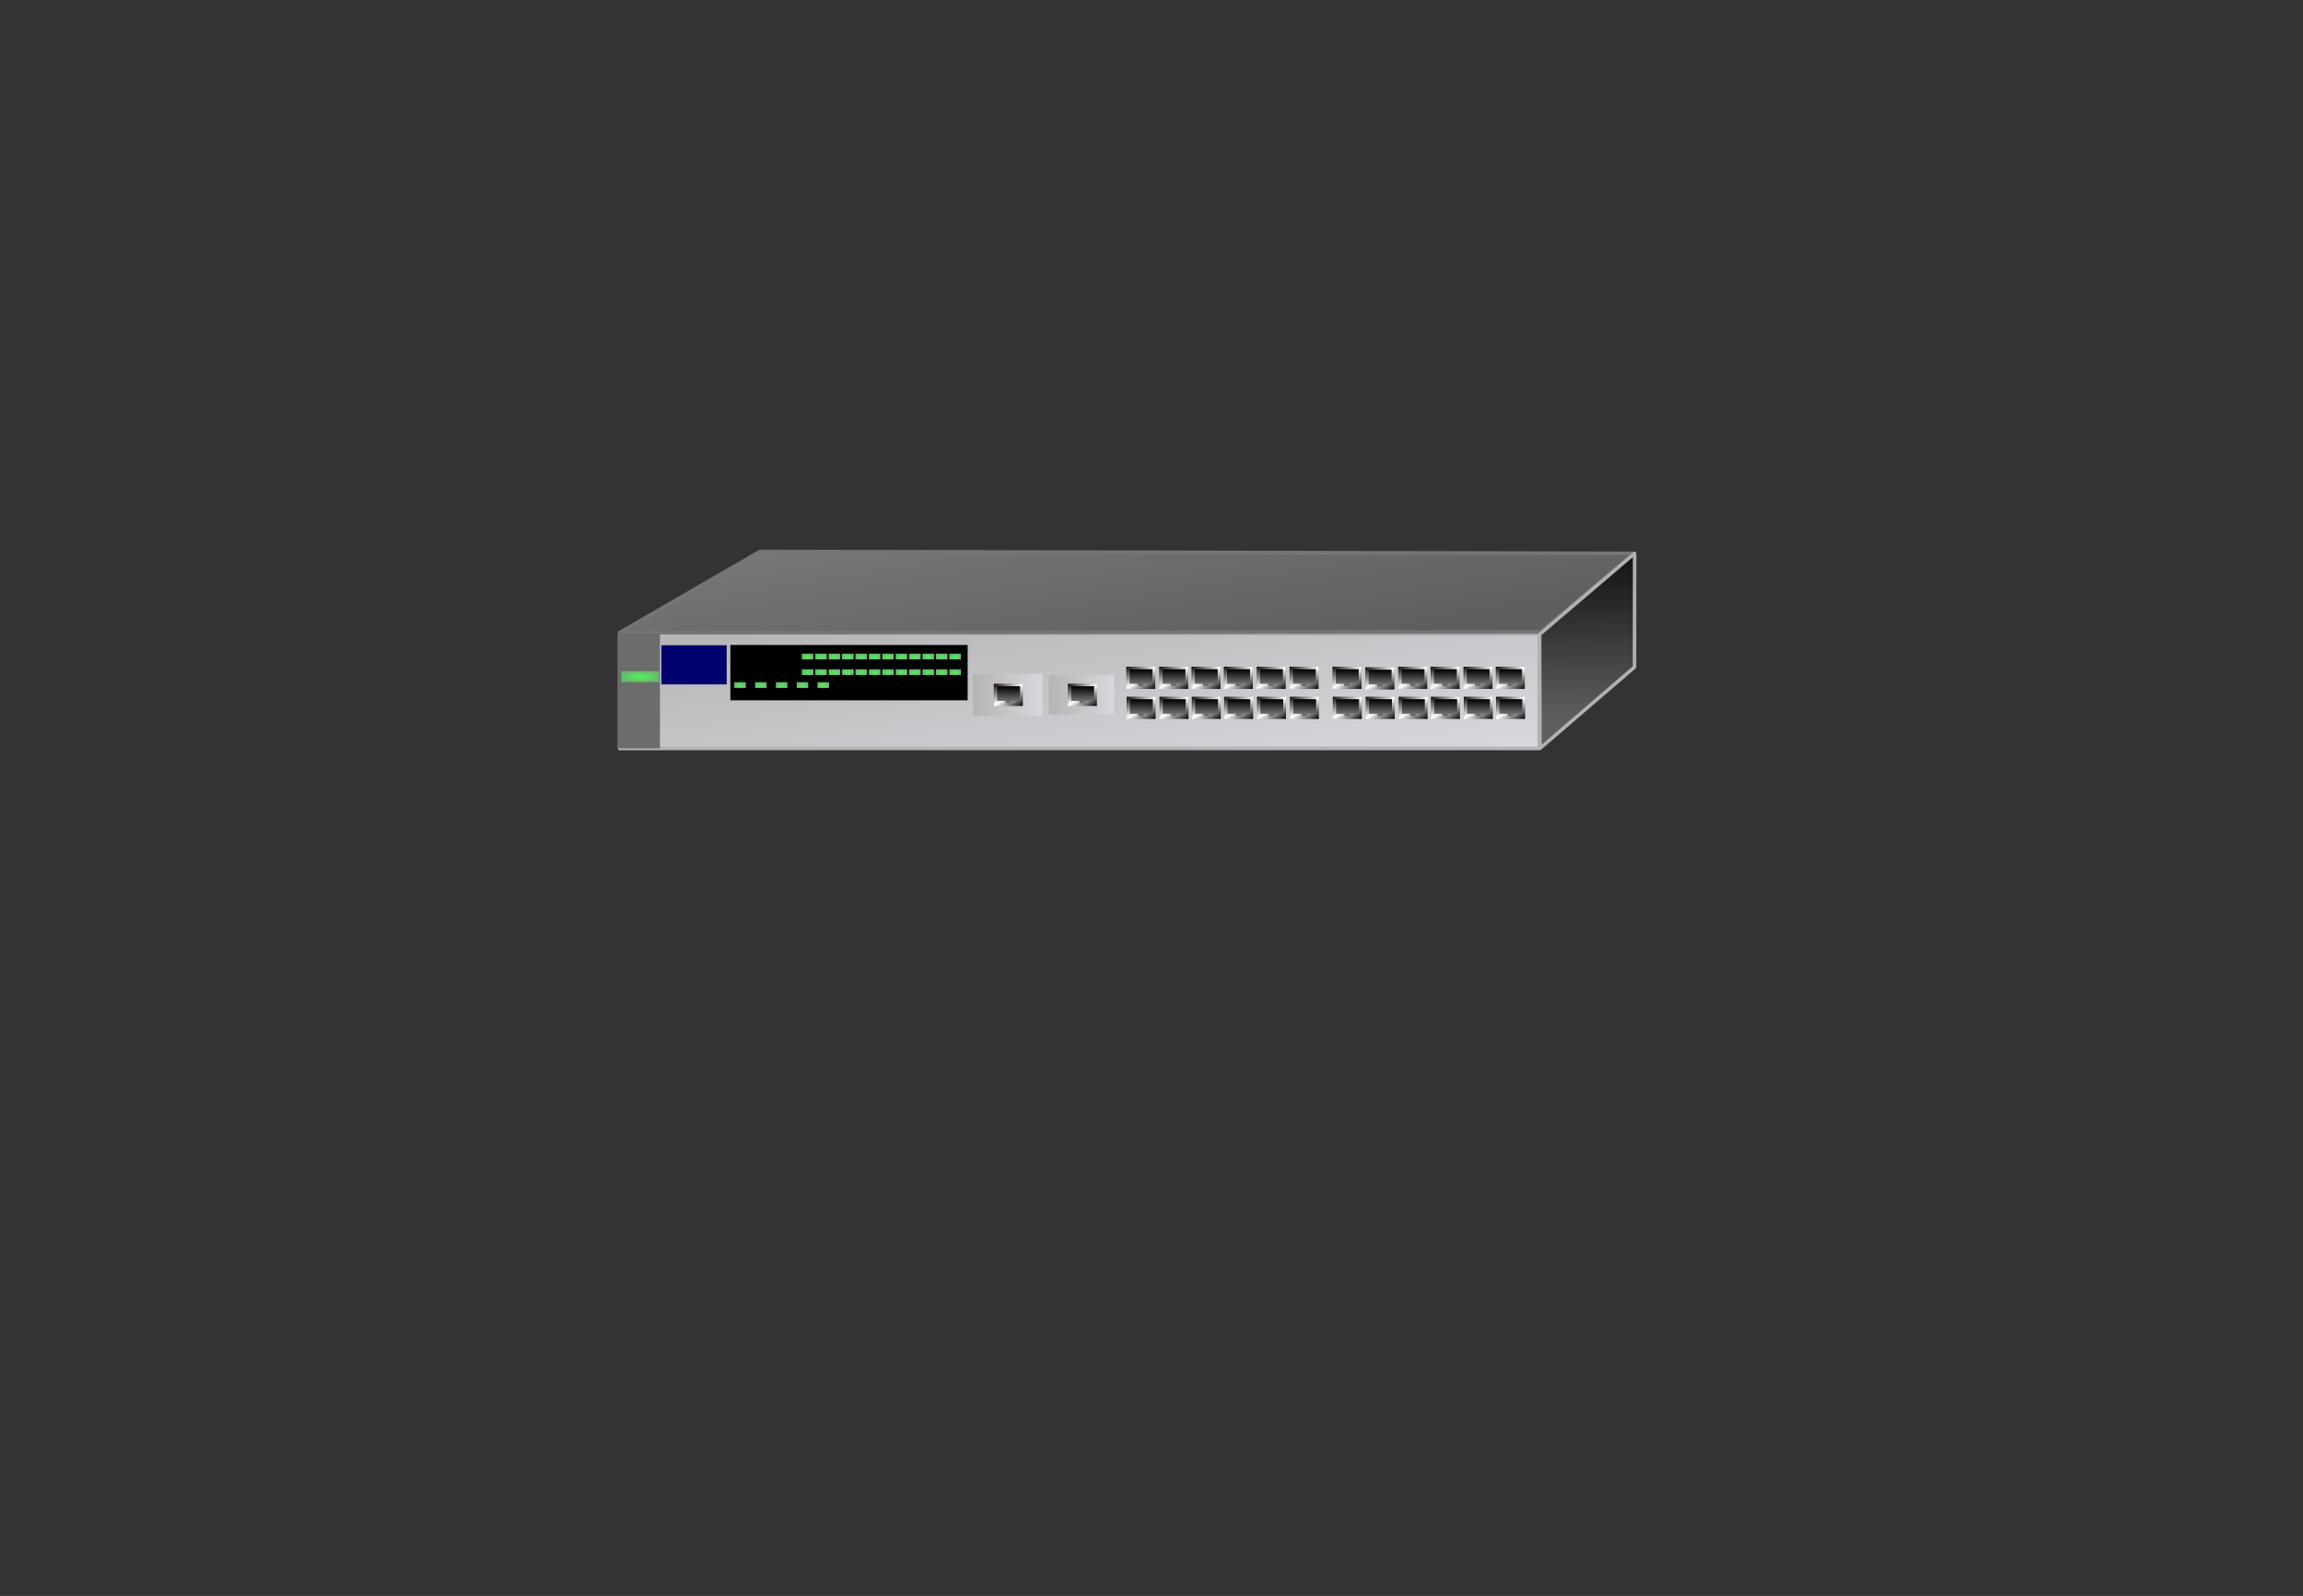 <?xml version="1.0" encoding="UTF-8" standalone="no"?>
<!DOCTYPE svg PUBLIC "-//W3C//DTD SVG 1.0//EN"
"http://www.w3.org/TR/2001/REC-SVG-20010904/DTD/svg10.dtd">
<!-- Created with Inkscape (http://www.inkscape.org/) --><svg height="216.142" id="svg5846" version="1.0" width="311.811" x="0" xmlns="http://www.w3.org/2000/svg" xmlns:xlink="http://www.w3.org/1999/xlink" y="0">
  <rect width="100%" height="100%" fill="#333333" stroke="none"/>
  <defs id="defs3">
    <radialGradient cx="-66.099" cy="99.988" fx="-66.099" fy="99.988" gradientTransform="matrix(1.27,0,0,0.371,-145.876,697.278)" gradientUnits="userSpaceOnUse" id="radialGradient31357" r="2.007" xlink:href="#linearGradient14160"/>
    <linearGradient gradientTransform="matrix(1.372,0,0,0.917,6.736,-1.027103e-10)" gradientUnits="userSpaceOnUse" id="linearGradient22775" x1="-64.001" x2="-63.953" xlink:href="#linearGradient11442" y1="83.947" y2="80.317"/>
    <linearGradient gradientTransform="matrix(1.731,0,0,1.389,183.097,-38.746)" gradientUnits="userSpaceOnUse" id="linearGradient22773" x1="-156.031" x2="-152.335" xlink:href="#linearGradient10810" y1="80.49" y2="84.271"/>
    <linearGradient gradientTransform="matrix(0.787,0,0,0.475,-83.75,220.749)" gradientUnits="userSpaceOnUse" id="linearGradient31365" x1="-128.307" x2="-116.407" xlink:href="#linearGradient12759" y1="1085.678" y2="1085.678"/>
    <linearGradient gradientTransform="matrix(1.372,0,0,0.917,6.736,-1.027659e-10)" gradientUnits="userSpaceOnUse" id="linearGradient22779" x1="-64.001" x2="-63.953" xlink:href="#linearGradient11442" y1="83.947" y2="80.317"/>
    <linearGradient gradientTransform="matrix(1.731,0,0,1.389,183.097,-38.746)" gradientUnits="userSpaceOnUse" id="linearGradient22777" x1="-156.031" x2="-152.335" xlink:href="#linearGradient10810" y1="80.49" y2="84.271"/>
    <linearGradient gradientTransform="matrix(0.743,0,0,0.446,-79.215,253.003)" gradientUnits="userSpaceOnUse" id="linearGradient31371" x1="-128.307" x2="-116.407" xlink:href="#linearGradient12759" y1="1085.678" y2="1085.678"/>
    <radialGradient cx="-66.099" cy="99.988" fx="-66.099" fy="99.988" gradientTransform="matrix(0.389,0,0,0.195,-187.764,716.036)" gradientUnits="userSpaceOnUse" id="radialGradient31374" r="2.007" xlink:href="#linearGradient14160"/>
    <radialGradient cx="-66.099" cy="99.988" fx="-66.099" fy="99.988" gradientTransform="matrix(0.389,0,0,0.195,-184.949,716.036)" gradientUnits="userSpaceOnUse" id="radialGradient31377" r="2.007" xlink:href="#linearGradient14160"/>
    <radialGradient cx="-66.099" cy="99.988" fx="-66.099" fy="99.988" gradientTransform="matrix(0.389,0,0,0.195,-179.318,716.036)" gradientUnits="userSpaceOnUse" id="radialGradient31380" r="2.007" xlink:href="#linearGradient14160"/>
    <radialGradient cx="-66.099" cy="99.988" fx="-66.099" fy="99.988" gradientTransform="matrix(0.389,0,0,0.195,-182.134,716.036)" gradientUnits="userSpaceOnUse" id="radialGradient31383" r="2.007" xlink:href="#linearGradient14160"/>
    <radialGradient cx="-66.099" cy="99.988" fx="-66.099" fy="99.988" gradientTransform="matrix(0.389,0,0,0.195,-190.579,716.036)" gradientUnits="userSpaceOnUse" id="radialGradient31386" r="2.007" xlink:href="#linearGradient14160"/>
    <radialGradient cx="-66.099" cy="99.988" fx="-66.099" fy="99.988" gradientTransform="matrix(0.389,0,0,0.195,-174.172,714.286)" gradientUnits="userSpaceOnUse" id="radialGradient31389" r="2.007" xlink:href="#linearGradient14160"/>
    <radialGradient cx="-66.099" cy="99.988" fx="-66.099" fy="99.988" gradientTransform="matrix(0.389,0,0,0.195,-175.987,714.286)" gradientUnits="userSpaceOnUse" id="radialGradient31392" r="2.007" xlink:href="#linearGradient14160"/>
    <radialGradient cx="-66.099" cy="99.988" fx="-66.099" fy="99.988" gradientTransform="matrix(0.389,0,0,0.195,-172.357,714.286)" gradientUnits="userSpaceOnUse" id="radialGradient31395" r="2.007" xlink:href="#linearGradient14160"/>
    <radialGradient cx="-66.099" cy="99.988" fx="-66.099" fy="99.988" gradientTransform="matrix(0.389,0,0,0.195,-170.541,714.286)" gradientUnits="userSpaceOnUse" id="radialGradient31398" r="2.007" xlink:href="#linearGradient14160"/>
    <radialGradient cx="-66.099" cy="99.988" fx="-66.099" fy="99.988" gradientTransform="matrix(0.389,0,0,0.195,-181.433,714.286)" gradientUnits="userSpaceOnUse" id="radialGradient31401" r="2.007" xlink:href="#linearGradient14160"/>
    <radialGradient cx="-66.099" cy="99.988" fx="-66.099" fy="99.988" gradientTransform="matrix(0.389,0,0,0.195,-166.911,714.286)" gradientUnits="userSpaceOnUse" id="radialGradient31404" r="2.007" xlink:href="#linearGradient14160"/>
    <radialGradient cx="-66.099" cy="99.988" fx="-66.099" fy="99.988" gradientTransform="matrix(0.389,0,0,0.195,-177.802,714.286)" gradientUnits="userSpaceOnUse" id="radialGradient31407" r="2.007" xlink:href="#linearGradient14160"/>
    <radialGradient cx="-66.099" cy="99.988" fx="-66.099" fy="99.988" gradientTransform="matrix(0.389,0,0,0.195,-165.095,714.286)" gradientUnits="userSpaceOnUse" id="radialGradient31410" r="2.007" xlink:href="#linearGradient14160"/>
    <radialGradient cx="-66.099" cy="99.988" fx="-66.099" fy="99.988" gradientTransform="matrix(0.389,0,0,0.195,-161.465,714.286)" gradientUnits="userSpaceOnUse" id="radialGradient31413" r="2.007" xlink:href="#linearGradient14160"/>
    <radialGradient cx="-66.099" cy="99.988" fx="-66.099" fy="99.988" gradientTransform="matrix(0.389,0,0,0.195,-163.28,714.286)" gradientUnits="userSpaceOnUse" id="radialGradient31416" r="2.007" xlink:href="#linearGradient14160"/>
    <radialGradient cx="-66.099" cy="99.988" fx="-66.099" fy="99.988" gradientTransform="matrix(0.389,0,0,0.195,-168.726,714.286)" gradientUnits="userSpaceOnUse" id="radialGradient31419" r="2.007" xlink:href="#linearGradient14160"/>
    <radialGradient cx="-66.099" cy="99.988" fx="-66.099" fy="99.988" gradientTransform="matrix(0.389,0,0,0.195,-179.617,714.286)" gradientUnits="userSpaceOnUse" id="radialGradient31422" r="2.007" xlink:href="#linearGradient14160"/>
    <linearGradient gradientTransform="scale(2.672,0.374)" gradientUnits="userSpaceOnUse" id="linearGradient31425" x1="-39.829" x2="-35.763" xlink:href="#linearGradient41493" y1="1924.014" y2="1977.874"/>
    <linearGradient id="linearGradient21825">
      <stop id="stop21827" offset="0" style="stop-color:#808080;stop-opacity:1;"/>
      <stop id="stop21829" offset="1" style="stop-color:#5e5e5e;stop-opacity:1;"/>
    </linearGradient>
    <linearGradient gradientTransform="matrix(2.5,0,0,0.399,-141.751,617.43)" gradientUnits="userSpaceOnUse" id="linearGradient31428" x1="-35.945" x2="8.398" xlink:href="#linearGradient21825" y1="233.366" y2="275.813"/>
    <radialGradient cx="-66.099" cy="99.988" fx="-66.099" fy="99.988" gradientTransform="matrix(0.389,0,0,0.195,-174.177,712.17)" gradientUnits="userSpaceOnUse" id="radialGradient31431" r="2.007" xlink:href="#linearGradient14160"/>
    <radialGradient cx="-66.099" cy="99.988" fx="-66.099" fy="99.988" gradientTransform="matrix(0.389,0,0,0.195,-175.992,712.17)" gradientUnits="userSpaceOnUse" id="radialGradient31434" r="2.007" xlink:href="#linearGradient14160"/>
    <radialGradient cx="-66.099" cy="99.988" fx="-66.099" fy="99.988" gradientTransform="matrix(0.389,0,0,0.195,-172.362,712.17)" gradientUnits="userSpaceOnUse" id="radialGradient31437" r="2.007" xlink:href="#linearGradient14160"/>
    <radialGradient cx="-66.099" cy="99.988" fx="-66.099" fy="99.988" gradientTransform="matrix(0.389,0,0,0.195,-170.547,712.17)" gradientUnits="userSpaceOnUse" id="radialGradient31440" r="2.007" xlink:href="#linearGradient14160"/>
    <radialGradient cx="-66.099" cy="99.988" fx="-66.099" fy="99.988" gradientTransform="matrix(0.389,0,0,0.195,-181.438,712.17)" gradientUnits="userSpaceOnUse" id="radialGradient31443" r="2.007" xlink:href="#linearGradient14160"/>
    <radialGradient cx="-66.099" cy="99.988" fx="-66.099" fy="99.988" gradientTransform="matrix(0.389,0,0,0.195,-166.916,712.17)" gradientUnits="userSpaceOnUse" id="radialGradient31446" r="2.007" xlink:href="#linearGradient14160"/>
    <radialGradient cx="-66.099" cy="99.988" fx="-66.099" fy="99.988" gradientTransform="matrix(0.389,0,0,0.195,-177.807,712.17)" gradientUnits="userSpaceOnUse" id="radialGradient31449" r="2.007" xlink:href="#linearGradient14160"/>
    <radialGradient cx="-66.099" cy="99.988" fx="-66.099" fy="99.988" gradientTransform="matrix(0.389,0,0,0.195,-165.101,712.17)" gradientUnits="userSpaceOnUse" id="radialGradient31452" r="2.007" xlink:href="#linearGradient14160"/>
    <radialGradient cx="-66.099" cy="99.988" fx="-66.099" fy="99.988" gradientTransform="matrix(0.389,0,0,0.195,-161.47,712.17)" gradientUnits="userSpaceOnUse" id="radialGradient31455" r="2.007" xlink:href="#linearGradient14160"/>
    <radialGradient cx="-66.099" cy="99.988" fx="-66.099" fy="99.988" gradientTransform="matrix(0.389,0,0,0.195,-163.286,712.17)" gradientUnits="userSpaceOnUse" id="radialGradient31458" r="2.007" xlink:href="#linearGradient14160"/>
    <radialGradient cx="-66.099" cy="99.988" fx="-66.099" fy="99.988" gradientTransform="matrix(0.389,0,0,0.195,-168.731,712.17)" gradientUnits="userSpaceOnUse" id="radialGradient31461" r="2.007" xlink:href="#linearGradient14160"/>
    <radialGradient cx="-66.099" cy="99.988" fx="-66.099" fy="99.988" gradientTransform="matrix(0.389,0,0,0.195,-179.623,712.17)" gradientUnits="userSpaceOnUse" id="radialGradient31464" r="2.007" xlink:href="#linearGradient14160"/>
    <linearGradient gradientTransform="matrix(1.372,0,0,0.917,6.736,-1.023049e-10)" gradientUnits="userSpaceOnUse" id="linearGradient21833" x1="-64.001" x2="-63.953" xlink:href="#linearGradient11442" y1="83.947" y2="80.317"/>
    <linearGradient gradientTransform="matrix(1.731,0,0,1.389,183.097,-38.746)" gradientUnits="userSpaceOnUse" id="linearGradient21831" x1="-156.031" x2="-152.335" xlink:href="#linearGradient10810" y1="80.49" y2="84.271"/>
    <linearGradient gradientTransform="matrix(1.372,0,0,0.917,6.736,-1.023434e-10)" gradientUnits="userSpaceOnUse" id="linearGradient21837" x1="-64.001" x2="-63.953" xlink:href="#linearGradient11442" y1="83.947" y2="80.317"/>
    <linearGradient gradientTransform="matrix(1.731,0,0,1.389,183.097,-38.746)" gradientUnits="userSpaceOnUse" id="linearGradient21835" x1="-156.031" x2="-152.335" xlink:href="#linearGradient10810" y1="80.49" y2="84.271"/>
    <linearGradient gradientTransform="matrix(1.372,0,0,0.917,6.736,-1.023472e-10)" gradientUnits="userSpaceOnUse" id="linearGradient21841" x1="-64.001" x2="-63.953" xlink:href="#linearGradient11442" y1="83.947" y2="80.317"/>
    <linearGradient gradientTransform="matrix(1.731,0,0,1.389,183.097,-38.746)" gradientUnits="userSpaceOnUse" id="linearGradient21839" x1="-156.031" x2="-152.335" xlink:href="#linearGradient10810" y1="80.49" y2="84.271"/>
    <linearGradient gradientTransform="matrix(1.372,0,0,0.917,6.736,-1.023491e-10)" gradientUnits="userSpaceOnUse" id="linearGradient21845" x1="-64.001" x2="-63.953" xlink:href="#linearGradient11442" y1="83.947" y2="80.317"/>
    <linearGradient gradientTransform="matrix(1.731,0,0,1.389,183.097,-38.746)" gradientUnits="userSpaceOnUse" id="linearGradient21843" x1="-156.031" x2="-152.335" xlink:href="#linearGradient10810" y1="80.49" y2="84.271"/>
    <linearGradient gradientTransform="matrix(1.372,0,0,0.917,6.736,-1.023476e-10)" gradientUnits="userSpaceOnUse" id="linearGradient21849" x1="-64.001" x2="-63.953" xlink:href="#linearGradient11442" y1="83.947" y2="80.317"/>
    <linearGradient gradientTransform="matrix(1.731,0,0,1.389,183.097,-38.746)" gradientUnits="userSpaceOnUse" id="linearGradient21847" x1="-156.031" x2="-152.335" xlink:href="#linearGradient10810" y1="80.49" y2="84.271"/>
    <linearGradient gradientTransform="matrix(1.372,0,0,0.917,6.736,-1.023620e-10)" gradientUnits="userSpaceOnUse" id="linearGradient21853" x1="-64.001" x2="-63.953" xlink:href="#linearGradient11442" y1="83.947" y2="80.317"/>
    <linearGradient gradientTransform="matrix(1.731,0,0,1.389,183.097,-38.746)" gradientUnits="userSpaceOnUse" id="linearGradient21851" x1="-156.031" x2="-152.335" xlink:href="#linearGradient10810" y1="80.49" y2="84.271"/>
    <linearGradient gradientTransform="matrix(1.372,0,0,0.917,6.736,-1.030623e-10)" gradientUnits="userSpaceOnUse" id="linearGradient21881" x1="-64.001" x2="-63.953" xlink:href="#linearGradient11442" y1="83.947" y2="80.317"/>
    <linearGradient gradientTransform="matrix(1.731,0,0,1.389,183.097,-38.746)" gradientUnits="userSpaceOnUse" id="linearGradient21879" x1="-156.031" x2="-152.335" xlink:href="#linearGradient10810" y1="80.49" y2="84.271"/>
    <linearGradient gradientTransform="matrix(1.372,0,0,0.917,6.736,-1.030598e-10)" gradientUnits="userSpaceOnUse" id="linearGradient21885" x1="-64.001" x2="-63.953" xlink:href="#linearGradient11442" y1="83.947" y2="80.317"/>
    <linearGradient gradientTransform="matrix(1.731,0,0,1.389,183.097,-38.746)" gradientUnits="userSpaceOnUse" id="linearGradient21883" x1="-156.031" x2="-152.335" xlink:href="#linearGradient10810" y1="80.49" y2="84.271"/>
    <linearGradient gradientTransform="matrix(1.372,0,0,0.917,6.736,-1.030655e-10)" gradientUnits="userSpaceOnUse" id="linearGradient21889" x1="-64.001" x2="-63.953" xlink:href="#linearGradient11442" y1="83.947" y2="80.317"/>
    <linearGradient gradientTransform="matrix(1.731,0,0,1.389,183.097,-38.746)" gradientUnits="userSpaceOnUse" id="linearGradient21887" x1="-156.031" x2="-152.335" xlink:href="#linearGradient10810" y1="80.49" y2="84.271"/>
    <linearGradient gradientTransform="matrix(1.372,0,0,0.917,6.736,-1.030704e-10)" gradientUnits="userSpaceOnUse" id="linearGradient21893" x1="-64.001" x2="-63.953" xlink:href="#linearGradient11442" y1="83.947" y2="80.317"/>
    <linearGradient gradientTransform="matrix(1.731,0,0,1.389,183.097,-38.746)" gradientUnits="userSpaceOnUse" id="linearGradient21891" x1="-156.031" x2="-152.335" xlink:href="#linearGradient10810" y1="80.49" y2="84.271"/>
    <linearGradient gradientTransform="matrix(1.372,0,0,0.917,6.736,-1.030659e-10)" gradientUnits="userSpaceOnUse" id="linearGradient21897" x1="-64.001" x2="-63.953" xlink:href="#linearGradient11442" y1="83.947" y2="80.317"/>
    <linearGradient gradientTransform="matrix(1.731,0,0,1.389,183.097,-38.746)" gradientUnits="userSpaceOnUse" id="linearGradient21895" x1="-156.031" x2="-152.335" xlink:href="#linearGradient10810" y1="80.49" y2="84.271"/>
    <linearGradient gradientTransform="matrix(1.372,0,0,0.917,6.736,-1.030844e-10)" gradientUnits="userSpaceOnUse" id="linearGradient21901" x1="-64.001" x2="-63.953" xlink:href="#linearGradient11442" y1="83.947" y2="80.317"/>
    <linearGradient gradientTransform="matrix(1.731,0,0,1.389,183.097,-38.746)" gradientUnits="userSpaceOnUse" id="linearGradient21899" x1="-156.031" x2="-152.335" xlink:href="#linearGradient10810" y1="80.49" y2="84.271"/>
    <linearGradient gradientTransform="matrix(1.372,0,0,0.917,6.736,-1.028357e-10)" gradientUnits="userSpaceOnUse" id="linearGradient21857" x1="-64.001" x2="-63.953" xlink:href="#linearGradient11442" y1="83.947" y2="80.317"/>
    <linearGradient gradientTransform="matrix(1.731,0,0,1.389,183.097,-38.746)" gradientUnits="userSpaceOnUse" id="linearGradient21855" x1="-156.031" x2="-152.335" xlink:href="#linearGradient10810" y1="80.49" y2="84.271"/>
    <linearGradient gradientTransform="matrix(1.372,0,0,0.917,6.736,-1.035032e-10)" gradientUnits="userSpaceOnUse" id="linearGradient21861" x1="-64.001" x2="-63.953" xlink:href="#linearGradient11442" y1="83.947" y2="80.317"/>
    <linearGradient gradientTransform="matrix(1.731,0,0,1.389,183.097,-38.746)" gradientUnits="userSpaceOnUse" id="linearGradient21859" x1="-156.031" x2="-152.335" xlink:href="#linearGradient10810" y1="80.49" y2="84.271"/>
    <linearGradient gradientTransform="matrix(1.372,0,0,0.917,6.736,-1.028395e-10)" gradientUnits="userSpaceOnUse" id="linearGradient21865" x1="-64.001" x2="-63.953" xlink:href="#linearGradient11442" y1="83.947" y2="80.317"/>
    <linearGradient gradientTransform="matrix(1.731,0,0,1.389,183.097,-38.746)" gradientUnits="userSpaceOnUse" id="linearGradient21863" x1="-156.031" x2="-152.335" xlink:href="#linearGradient10810" y1="80.49" y2="84.271"/>
    <linearGradient gradientTransform="matrix(1.372,0,0,0.917,6.736,-1.028414e-10)" gradientUnits="userSpaceOnUse" id="linearGradient21869" x1="-64.001" x2="-63.953" xlink:href="#linearGradient11442" y1="83.947" y2="80.317"/>
    <linearGradient gradientTransform="matrix(1.731,0,0,1.389,183.097,-38.746)" gradientUnits="userSpaceOnUse" id="linearGradient21867" x1="-156.031" x2="-152.335" xlink:href="#linearGradient10810" y1="80.49" y2="84.271"/>
    <linearGradient gradientTransform="matrix(1.372,0,0,0.917,6.736,-1.028399e-10)" gradientUnits="userSpaceOnUse" id="linearGradient21873" x1="-64.001" x2="-63.953" xlink:href="#linearGradient11442" y1="83.947" y2="80.317"/>
    <linearGradient gradientTransform="matrix(1.731,0,0,1.389,183.097,-38.746)" gradientUnits="userSpaceOnUse" id="linearGradient21871" x1="-156.031" x2="-152.335" xlink:href="#linearGradient10810" y1="80.49" y2="84.271"/>
    <linearGradient gradientTransform="matrix(1.372,0,0,0.917,6.736,-1.028543e-10)" gradientUnits="userSpaceOnUse" id="linearGradient21877" x1="-64.001" x2="-63.953" xlink:href="#linearGradient11442" y1="83.947" y2="80.317"/>
    <linearGradient gradientTransform="matrix(1.731,0,0,1.389,183.097,-38.746)" gradientUnits="userSpaceOnUse" id="linearGradient21875" x1="-156.031" x2="-152.335" xlink:href="#linearGradient10810" y1="80.49" y2="84.271"/>
    <linearGradient gradientTransform="matrix(1.372,0,0,0.917,6.736,-1.029291e-10)" gradientUnits="userSpaceOnUse" id="linearGradient21905" x1="-64.001" x2="-63.953" xlink:href="#linearGradient11442" y1="83.947" y2="80.317"/>
    <linearGradient gradientTransform="matrix(1.731,0,0,1.389,183.097,-38.746)" gradientUnits="userSpaceOnUse" id="linearGradient21903" x1="-156.031" x2="-152.335" xlink:href="#linearGradient10810" y1="80.49" y2="84.271"/>
    <linearGradient gradientTransform="matrix(1.372,0,0,0.917,6.736,-1.029266e-10)" gradientUnits="userSpaceOnUse" id="linearGradient21909" x1="-64.001" x2="-63.953" xlink:href="#linearGradient11442" y1="83.947" y2="80.317"/>
    <linearGradient gradientTransform="matrix(1.731,0,0,1.389,183.097,-38.746)" gradientUnits="userSpaceOnUse" id="linearGradient21907" x1="-156.031" x2="-152.335" xlink:href="#linearGradient10810" y1="80.49" y2="84.271"/>
    <linearGradient gradientTransform="matrix(1.372,0,0,0.917,6.736,-1.029323e-10)" gradientUnits="userSpaceOnUse" id="linearGradient21913" x1="-64.001" x2="-63.953" xlink:href="#linearGradient11442" y1="83.947" y2="80.317"/>
    <linearGradient gradientTransform="matrix(1.731,0,0,1.389,183.097,-38.746)" gradientUnits="userSpaceOnUse" id="linearGradient21911" x1="-156.031" x2="-152.335" xlink:href="#linearGradient10810" y1="80.49" y2="84.271"/>
    <linearGradient gradientTransform="matrix(1.372,0,0,0.917,6.736,-1.029372e-10)" gradientUnits="userSpaceOnUse" id="linearGradient21917" x1="-64.001" x2="-63.953" xlink:href="#linearGradient11442" y1="83.947" y2="80.317"/>
    <linearGradient gradientTransform="matrix(1.731,0,0,1.389,183.097,-38.746)" gradientUnits="userSpaceOnUse" id="linearGradient21915" x1="-156.031" x2="-152.335" xlink:href="#linearGradient10810" y1="80.49" y2="84.271"/>
    <linearGradient gradientTransform="matrix(1.372,0,0,0.917,6.736,-1.029327e-10)" gradientUnits="userSpaceOnUse" id="linearGradient21921" x1="-64.001" x2="-63.953" xlink:href="#linearGradient11442" y1="83.947" y2="80.317"/>
    <linearGradient gradientTransform="matrix(1.731,0,0,1.389,183.097,-38.746)" gradientUnits="userSpaceOnUse" id="linearGradient21919" x1="-156.031" x2="-152.335" xlink:href="#linearGradient10810" y1="80.49" y2="84.271"/>
    <linearGradient gradientTransform="matrix(1.372,0,0,0.917,6.736,-1.029512e-10)" gradientUnits="userSpaceOnUse" id="linearGradient21925" x1="-64.001" x2="-63.953" xlink:href="#linearGradient11442" y1="83.947" y2="80.317"/>
    <linearGradient gradientTransform="matrix(1.731,0,0,1.389,183.097,-38.746)" gradientUnits="userSpaceOnUse" id="linearGradient21923" x1="-156.031" x2="-152.335" xlink:href="#linearGradient10810" y1="80.49" y2="84.271"/>
    <linearGradient gradientTransform="matrix(2.506,0,0,0.399,-141.985,635.427)" gradientUnits="userSpaceOnUse" id="linearGradient31540" x1="-35.945" x2="8.398" xlink:href="#linearGradient12759" y1="233.366" y2="275.813"/>
    <linearGradient id="linearGradient12759">
      <stop id="stop12761" offset="0" style="stop-color:#b4b4b4;stop-opacity:1;"/>
      <stop id="stop12763" offset="1" style="stop-color:#d7d8de;stop-opacity:1;"/>
    </linearGradient>
    <linearGradient id="linearGradient41493">
      <stop id="stop41495" offset="0" style="stop-color:#181818;stop-opacity:1;"/>
      <stop id="stop41497" offset="1" style="stop-color:#5e5e5e;stop-opacity:1;"/>
    </linearGradient>
    <linearGradient id="linearGradient6658">
      <stop id="stop6659" offset="0" style="stop-color:#677883;stop-opacity:1;"/>
      <stop id="stop6660" offset="1" style="stop-color:#677883;stop-opacity:0;"/>
    </linearGradient>
    <linearGradient id="linearGradient29203">
      <stop id="stop29205" offset="0" style="stop-color:#d3d3d3;stop-opacity:1;"/>
      <stop id="stop29207" offset="1" style="stop-color:#ffffff;stop-opacity:1;"/>
    </linearGradient>
    <linearGradient id="linearGradient14835">
      <stop id="stop14836" offset="0" style="stop-color:#bed1d0;stop-opacity:1;"/>
      <stop id="stop14837" offset="1" style="stop-color:#52727b;stop-opacity:1;"/>
    </linearGradient>
    <linearGradient id="linearGradient14160">
      <stop id="stop14161" offset="0" style="stop-color:#4af853;stop-opacity:1;"/>
      <stop id="stop14162" offset="1" style="stop-color:#68b96d;stop-opacity:1;"/>
    </linearGradient>
    <linearGradient id="linearGradient11442">
      <stop id="stop11443" offset="0" style="stop-color:#6e6e6e;stop-opacity:1;"/>
      <stop id="stop11444" offset="1" style="stop-color:#000000;stop-opacity:1;"/>
    </linearGradient>
    <linearGradient id="linearGradient10810">
      <stop id="stop10811" offset="0" style="stop-color:#0e0000;stop-opacity:1;"/>
      <stop id="stop10814" offset="0.5" style="stop-color:#ffffff;stop-opacity:1;"/>
      <stop id="stop10812" offset="1" style="stop-color:#000000;stop-opacity:1;"/>
    </linearGradient>
    <linearGradient id="linearGradient12744">
      <stop id="stop12745" offset="0" style="stop-color:#839da4;stop-opacity:1;"/>
      <stop id="stop12746" offset="1" style="stop-color:#496d77;stop-opacity:1;"/>
    </linearGradient>
    <linearGradient id="linearGradient13376">
      <stop id="stop13377" offset="0" style="stop-color:#d4d4d4;stop-opacity:1;"/>
      <stop id="stop13380" offset="0.5" style="stop-color:#ffffff;stop-opacity:0.498;"/>
      <stop id="stop13378" offset="1" style="stop-color:#ffffff;stop-opacity:0;"/>
    </linearGradient>
  </defs>
  <g id="layer1">
    <g id="g31545" transform="translate(316.509,-642.714)">
      <path d="M -232.61,728.552 L -108.11,728.552 L -108.11,744.063 L -232.61,744.063 L -232.61,728.552 z " id="path20444" style="fill:url(#linearGradient31540);fill-opacity:1;stroke:#b5b5b5;stroke-width:0.5;stroke-linecap:butt;stroke-linejoin:round;stroke-miterlimit:4;stroke-opacity:1"/>
      <rect height="7.493" id="rect22757" style="fill:#000000;fill-opacity:1;fill-rule:evenodd;stroke:none;stroke-width:1;stroke-linecap:round;stroke-linejoin:round;stroke-miterlimit:4;stroke-opacity:1" width="32.127" x="-217.622" y="730.064"/>
      <g id="g20450" transform="matrix(0.611,0,0,0.579,-88.773,690.722)">
        <rect height="5.195" id="rect20452" rx="0" style="fill:url(#linearGradient21923);fill-opacity:1;stroke:none;stroke-width:0.301;stroke-linecap:butt;stroke-linejoin:miter;stroke-miterlimit:4;stroke-opacity:1" width="6.432" x="-86.966" y="73.028"/>
        <path d="M -86.235,73.601 L -81.148,73.601 L -81.148,77.024 L -83.103,77.024 L -83.114,77.571 L -83.73,77.571 L -84.386,77.571 L -84.377,77.043 L -86.235,77.024 L -86.235,73.601 z " id="path20454" style="fill:url(#linearGradient21925);fill-opacity:1;stroke:none;stroke-width:0.218;stroke-linecap:butt;stroke-linejoin:miter;stroke-miterlimit:4;stroke-opacity:1"/>
      </g>
      <g id="g20456" transform="matrix(0.611,0,0,0.579,-93.226,690.722)">
        <rect height="5.195" id="rect20458" rx="0" style="fill:url(#linearGradient21919);fill-opacity:1;stroke:none;stroke-width:0.301;stroke-linecap:butt;stroke-linejoin:miter;stroke-miterlimit:4;stroke-opacity:1" width="6.432" x="-86.966" y="73.028"/>
        <path d="M -86.235,73.601 L -81.148,73.601 L -81.148,77.024 L -83.103,77.024 L -83.114,77.571 L -83.73,77.571 L -84.386,77.571 L -84.377,77.043 L -86.235,77.024 L -86.235,73.601 z " id="path20460" style="fill:url(#linearGradient21921);fill-opacity:1;stroke:none;stroke-width:0.218;stroke-linecap:butt;stroke-linejoin:miter;stroke-miterlimit:4;stroke-opacity:1"/>
      </g>
      <g id="g20462" transform="matrix(0.611,0,0,0.579,-97.679,690.722)">
        <rect height="5.195" id="rect20464" rx="0" style="fill:url(#linearGradient21915);fill-opacity:1;stroke:none;stroke-width:0.301;stroke-linecap:butt;stroke-linejoin:miter;stroke-miterlimit:4;stroke-opacity:1" width="6.432" x="-86.966" y="73.028"/>
        <path d="M -86.235,73.601 L -81.148,73.601 L -81.148,77.024 L -83.103,77.024 L -83.114,77.571 L -83.73,77.571 L -84.386,77.571 L -84.377,77.043 L -86.235,77.024 L -86.235,73.601 z " id="path20466" style="fill:url(#linearGradient21917);fill-opacity:1;stroke:none;stroke-width:0.218;stroke-linecap:butt;stroke-linejoin:miter;stroke-miterlimit:4;stroke-opacity:1"/>
      </g>
      <g id="g20468" transform="matrix(0.611,0,0,0.579,-102.054,690.722)">
        <rect height="5.195" id="rect20470" rx="0" style="fill:url(#linearGradient21911);fill-opacity:1;stroke:none;stroke-width:0.301;stroke-linecap:butt;stroke-linejoin:miter;stroke-miterlimit:4;stroke-opacity:1" width="6.432" x="-86.966" y="73.028"/>
        <path d="M -86.235,73.601 L -81.148,73.601 L -81.148,77.024 L -83.103,77.024 L -83.114,77.571 L -83.73,77.571 L -84.386,77.571 L -84.377,77.043 L -86.235,77.024 L -86.235,73.601 z " id="path20472" style="fill:url(#linearGradient21913);fill-opacity:1;stroke:none;stroke-width:0.218;stroke-linecap:butt;stroke-linejoin:miter;stroke-miterlimit:4;stroke-opacity:1"/>
      </g>
      <g id="g20474" transform="matrix(0.611,0,0,0.579,-106.429,690.722)">
        <rect height="5.195" id="rect20476" rx="0" style="fill:url(#linearGradient21907);fill-opacity:1;stroke:none;stroke-width:0.301;stroke-linecap:butt;stroke-linejoin:miter;stroke-miterlimit:4;stroke-opacity:1" width="6.432" x="-86.966" y="73.028"/>
        <path d="M -86.235,73.601 L -81.148,73.601 L -81.148,77.024 L -83.103,77.024 L -83.114,77.571 L -83.73,77.571 L -84.386,77.571 L -84.377,77.043 L -86.235,77.024 L -86.235,73.601 z " id="path20478" style="fill:url(#linearGradient21909);fill-opacity:1;stroke:none;stroke-width:0.218;stroke-linecap:butt;stroke-linejoin:miter;stroke-miterlimit:4;stroke-opacity:1"/>
      </g>
      <g id="g20480" transform="matrix(0.611,0,0,0.579,-110.883,690.722)">
        <rect height="5.195" id="rect20482" rx="0" style="fill:url(#linearGradient21903);fill-opacity:1;stroke:none;stroke-width:0.301;stroke-linecap:butt;stroke-linejoin:miter;stroke-miterlimit:4;stroke-opacity:1" width="6.432" x="-86.966" y="73.028"/>
        <path d="M -86.235,73.601 L -81.148,73.601 L -81.148,77.024 L -83.103,77.024 L -83.114,77.571 L -83.73,77.571 L -84.386,77.571 L -84.377,77.043 L -86.235,77.024 L -86.235,73.601 z " id="path20484" style="fill:url(#linearGradient21905);fill-opacity:1;stroke:none;stroke-width:0.218;stroke-linecap:butt;stroke-linejoin:miter;stroke-miterlimit:4;stroke-opacity:1"/>
      </g>
      <g id="g20486" transform="matrix(0.611,0,0,0.579,-60.855,690.722)">
        <rect height="5.195" id="rect20488" rx="0" style="fill:url(#linearGradient21875);fill-opacity:1;stroke:none;stroke-width:0.301;stroke-linecap:butt;stroke-linejoin:miter;stroke-miterlimit:4;stroke-opacity:1" width="6.432" x="-86.966" y="73.028"/>
        <path d="M -86.235,73.601 L -81.148,73.601 L -81.148,77.024 L -83.103,77.024 L -83.114,77.571 L -83.73,77.571 L -84.386,77.571 L -84.377,77.043 L -86.235,77.024 L -86.235,73.601 z " id="path20490" style="fill:url(#linearGradient21877);fill-opacity:1;stroke:none;stroke-width:0.218;stroke-linecap:butt;stroke-linejoin:miter;stroke-miterlimit:4;stroke-opacity:1"/>
      </g>
      <g id="g20492" transform="matrix(0.611,0,0,0.579,-65.23,690.722)">
        <rect height="5.195" id="rect20494" rx="0" style="fill:url(#linearGradient21871);fill-opacity:1;stroke:none;stroke-width:0.301;stroke-linecap:butt;stroke-linejoin:miter;stroke-miterlimit:4;stroke-opacity:1" width="6.432" x="-86.966" y="73.028"/>
        <path d="M -86.235,73.601 L -81.148,73.601 L -81.148,77.024 L -83.103,77.024 L -83.114,77.571 L -83.73,77.571 L -84.386,77.571 L -84.377,77.043 L -86.235,77.024 L -86.235,73.601 z " id="path20496" style="fill:url(#linearGradient21873);fill-opacity:1;stroke:none;stroke-width:0.218;stroke-linecap:butt;stroke-linejoin:miter;stroke-miterlimit:4;stroke-opacity:1"/>
      </g>
      <g id="g20498" transform="matrix(0.611,0,0,0.579,-69.683,690.722)">
        <rect height="5.195" id="rect20500" rx="0" style="fill:url(#linearGradient21867);fill-opacity:1;stroke:none;stroke-width:0.301;stroke-linecap:butt;stroke-linejoin:miter;stroke-miterlimit:4;stroke-opacity:1" width="6.432" x="-86.966" y="73.028"/>
        <path d="M -86.235,73.601 L -81.148,73.601 L -81.148,77.024 L -83.103,77.024 L -83.114,77.571 L -83.73,77.571 L -84.386,77.571 L -84.377,77.043 L -86.235,77.024 L -86.235,73.601 z " id="path20502" style="fill:url(#linearGradient21869);fill-opacity:1;stroke:none;stroke-width:0.218;stroke-linecap:butt;stroke-linejoin:miter;stroke-miterlimit:4;stroke-opacity:1"/>
      </g>
      <g id="g20504" transform="matrix(0.611,0,0,0.579,-74.058,690.722)">
        <rect height="5.195" id="rect20506" rx="0" style="fill:url(#linearGradient21863);fill-opacity:1;stroke:none;stroke-width:0.301;stroke-linecap:butt;stroke-linejoin:miter;stroke-miterlimit:4;stroke-opacity:1" width="6.432" x="-86.966" y="73.028"/>
        <path d="M -86.235,73.601 L -81.148,73.601 L -81.148,77.024 L -83.103,77.024 L -83.114,77.571 L -83.73,77.571 L -84.386,77.571 L -84.377,77.043 L -86.235,77.024 L -86.235,73.601 z " id="path20508" style="fill:url(#linearGradient21865);fill-opacity:1;stroke:none;stroke-width:0.218;stroke-linecap:butt;stroke-linejoin:miter;stroke-miterlimit:4;stroke-opacity:1"/>
      </g>
      <g id="g20510" transform="matrix(0.611,0,0,0.579,-78.511,690.8)">
        <rect height="5.195" id="rect20512" rx="0" style="fill:url(#linearGradient21859);fill-opacity:1;stroke:none;stroke-width:0.301;stroke-linecap:butt;stroke-linejoin:miter;stroke-miterlimit:4;stroke-opacity:1" width="6.432" x="-86.966" y="73.028"/>
        <path d="M -86.235,73.601 L -81.148,73.601 L -81.148,77.024 L -83.103,77.024 L -83.114,77.571 L -83.73,77.571 L -84.386,77.571 L -84.377,77.043 L -86.235,77.024 L -86.235,73.601 z " id="path20514" style="fill:url(#linearGradient21861);fill-opacity:1;stroke:none;stroke-width:0.218;stroke-linecap:butt;stroke-linejoin:miter;stroke-miterlimit:4;stroke-opacity:1"/>
      </g>
      <g id="g20516" transform="matrix(0.611,0,0,0.579,-82.964,690.722)">
        <rect height="5.195" id="rect20518" rx="0" style="fill:url(#linearGradient21855);fill-opacity:1;stroke:none;stroke-width:0.301;stroke-linecap:butt;stroke-linejoin:miter;stroke-miterlimit:4;stroke-opacity:1" width="6.432" x="-86.966" y="73.028"/>
        <path d="M -86.235,73.601 L -81.148,73.601 L -81.148,77.024 L -83.103,77.024 L -83.114,77.571 L -83.73,77.571 L -84.386,77.571 L -84.377,77.043 L -86.235,77.024 L -86.235,73.601 z " id="path20520" style="fill:url(#linearGradient21857);fill-opacity:1;stroke:none;stroke-width:0.218;stroke-linecap:butt;stroke-linejoin:miter;stroke-miterlimit:4;stroke-opacity:1"/>
      </g>
      <g id="g20522" transform="matrix(0.611,0,0,0.579,-88.73,694.791)">
        <rect height="5.195" id="rect20524" rx="0" style="fill:url(#linearGradient21899);fill-opacity:1;stroke:none;stroke-width:0.301;stroke-linecap:butt;stroke-linejoin:miter;stroke-miterlimit:4;stroke-opacity:1" width="6.432" x="-86.966" y="73.028"/>
        <path d="M -86.235,73.601 L -81.148,73.601 L -81.148,77.024 L -83.103,77.024 L -83.114,77.571 L -83.73,77.571 L -84.386,77.571 L -84.377,77.043 L -86.235,77.024 L -86.235,73.601 z " id="path20526" style="fill:url(#linearGradient21901);fill-opacity:1;stroke:none;stroke-width:0.218;stroke-linecap:butt;stroke-linejoin:miter;stroke-miterlimit:4;stroke-opacity:1"/>
      </g>
      <g id="g20528" transform="matrix(0.611,0,0,0.579,-93.183,694.791)">
        <rect height="5.195" id="rect20530" rx="0" style="fill:url(#linearGradient21895);fill-opacity:1;stroke:none;stroke-width:0.301;stroke-linecap:butt;stroke-linejoin:miter;stroke-miterlimit:4;stroke-opacity:1" width="6.432" x="-86.966" y="73.028"/>
        <path d="M -86.235,73.601 L -81.148,73.601 L -81.148,77.024 L -83.103,77.024 L -83.114,77.571 L -83.73,77.571 L -84.386,77.571 L -84.377,77.043 L -86.235,77.024 L -86.235,73.601 z " id="path20532" style="fill:url(#linearGradient21897);fill-opacity:1;stroke:none;stroke-width:0.218;stroke-linecap:butt;stroke-linejoin:miter;stroke-miterlimit:4;stroke-opacity:1"/>
      </g>
      <g id="g20534" transform="matrix(0.611,0,0,0.579,-97.637,694.791)">
        <rect height="5.195" id="rect20536" rx="0" style="fill:url(#linearGradient21891);fill-opacity:1;stroke:none;stroke-width:0.301;stroke-linecap:butt;stroke-linejoin:miter;stroke-miterlimit:4;stroke-opacity:1" width="6.432" x="-86.966" y="73.028"/>
        <path d="M -86.235,73.601 L -81.148,73.601 L -81.148,77.024 L -83.103,77.024 L -83.114,77.571 L -83.73,77.571 L -84.386,77.571 L -84.377,77.043 L -86.235,77.024 L -86.235,73.601 z " id="path20538" style="fill:url(#linearGradient21893);fill-opacity:1;stroke:none;stroke-width:0.218;stroke-linecap:butt;stroke-linejoin:miter;stroke-miterlimit:4;stroke-opacity:1"/>
      </g>
      <g id="g20540" transform="matrix(0.611,0,0,0.579,-102.012,694.791)">
        <rect height="5.195" id="rect20542" rx="0" style="fill:url(#linearGradient21887);fill-opacity:1;stroke:none;stroke-width:0.301;stroke-linecap:butt;stroke-linejoin:miter;stroke-miterlimit:4;stroke-opacity:1" width="6.432" x="-86.966" y="73.028"/>
        <path d="M -86.235,73.601 L -81.148,73.601 L -81.148,77.024 L -83.103,77.024 L -83.114,77.571 L -83.73,77.571 L -84.386,77.571 L -84.377,77.043 L -86.235,77.024 L -86.235,73.601 z " id="path20544" style="fill:url(#linearGradient21889);fill-opacity:1;stroke:none;stroke-width:0.218;stroke-linecap:butt;stroke-linejoin:miter;stroke-miterlimit:4;stroke-opacity:1"/>
      </g>
      <g id="g20546" transform="matrix(0.611,0,0,0.579,-106.387,694.791)">
        <rect height="5.195" id="rect20548" rx="0" style="fill:url(#linearGradient21883);fill-opacity:1;stroke:none;stroke-width:0.301;stroke-linecap:butt;stroke-linejoin:miter;stroke-miterlimit:4;stroke-opacity:1" width="6.432" x="-86.966" y="73.028"/>
        <path d="M -86.235,73.601 L -81.148,73.601 L -81.148,77.024 L -83.103,77.024 L -83.114,77.571 L -83.73,77.571 L -84.386,77.571 L -84.377,77.043 L -86.235,77.024 L -86.235,73.601 z " id="path20550" style="fill:url(#linearGradient21885);fill-opacity:1;stroke:none;stroke-width:0.218;stroke-linecap:butt;stroke-linejoin:miter;stroke-miterlimit:4;stroke-opacity:1"/>
      </g>
      <g id="g20552" transform="matrix(0.611,0,0,0.579,-110.84,694.791)">
        <rect height="5.195" id="rect20554" rx="0" style="fill:url(#linearGradient21879);fill-opacity:1;stroke:none;stroke-width:0.301;stroke-linecap:butt;stroke-linejoin:miter;stroke-miterlimit:4;stroke-opacity:1" width="6.432" x="-86.966" y="73.028"/>
        <path d="M -86.235,73.601 L -81.148,73.601 L -81.148,77.024 L -83.103,77.024 L -83.114,77.571 L -83.73,77.571 L -84.386,77.571 L -84.377,77.043 L -86.235,77.024 L -86.235,73.601 z " id="path20556" style="fill:url(#linearGradient21881);fill-opacity:1;stroke:none;stroke-width:0.218;stroke-linecap:butt;stroke-linejoin:miter;stroke-miterlimit:4;stroke-opacity:1"/>
      </g>
      <g id="g20558" transform="matrix(0.611,0,0,0.579,-60.812,694.791)">
        <rect height="5.195" id="rect20560" rx="0" style="fill:url(#linearGradient21851);fill-opacity:1;stroke:none;stroke-width:0.301;stroke-linecap:butt;stroke-linejoin:miter;stroke-miterlimit:4;stroke-opacity:1" width="6.432" x="-86.966" y="73.028"/>
        <path d="M -86.235,73.601 L -81.148,73.601 L -81.148,77.024 L -83.103,77.024 L -83.114,77.571 L -83.73,77.571 L -84.386,77.571 L -84.377,77.043 L -86.235,77.024 L -86.235,73.601 z " id="path20562" style="fill:url(#linearGradient21853);fill-opacity:1;stroke:none;stroke-width:0.218;stroke-linecap:butt;stroke-linejoin:miter;stroke-miterlimit:4;stroke-opacity:1"/>
      </g>
      <g id="g20564" transform="matrix(0.611,0,0,0.579,-65.187,694.791)">
        <rect height="5.195" id="rect20566" rx="0" style="fill:url(#linearGradient21847);fill-opacity:1;stroke:none;stroke-width:0.301;stroke-linecap:butt;stroke-linejoin:miter;stroke-miterlimit:4;stroke-opacity:1" width="6.432" x="-86.966" y="73.028"/>
        <path d="M -86.235,73.601 L -81.148,73.601 L -81.148,77.024 L -83.103,77.024 L -83.114,77.571 L -83.73,77.571 L -84.386,77.571 L -84.377,77.043 L -86.235,77.024 L -86.235,73.601 z " id="path20568" style="fill:url(#linearGradient21849);fill-opacity:1;stroke:none;stroke-width:0.218;stroke-linecap:butt;stroke-linejoin:miter;stroke-miterlimit:4;stroke-opacity:1"/>
      </g>
      <g id="g20570" transform="matrix(0.611,0,0,0.579,-69.64,694.791)">
        <rect height="5.195" id="rect20572" rx="0" style="fill:url(#linearGradient21843);fill-opacity:1;stroke:none;stroke-width:0.301;stroke-linecap:butt;stroke-linejoin:miter;stroke-miterlimit:4;stroke-opacity:1" width="6.432" x="-86.966" y="73.028"/>
        <path d="M -86.235,73.601 L -81.148,73.601 L -81.148,77.024 L -83.103,77.024 L -83.114,77.571 L -83.73,77.571 L -84.386,77.571 L -84.377,77.043 L -86.235,77.024 L -86.235,73.601 z " id="path20574" style="fill:url(#linearGradient21845);fill-opacity:1;stroke:none;stroke-width:0.218;stroke-linecap:butt;stroke-linejoin:miter;stroke-miterlimit:4;stroke-opacity:1"/>
      </g>
      <g id="g20576" transform="matrix(0.611,0,0,0.579,-74.015,694.791)">
        <rect height="5.195" id="rect20578" rx="0" style="fill:url(#linearGradient21839);fill-opacity:1;stroke:none;stroke-width:0.301;stroke-linecap:butt;stroke-linejoin:miter;stroke-miterlimit:4;stroke-opacity:1" width="6.432" x="-86.966" y="73.028"/>
        <path d="M -86.235,73.601 L -81.148,73.601 L -81.148,77.024 L -83.103,77.024 L -83.114,77.571 L -83.73,77.571 L -84.386,77.571 L -84.377,77.043 L -86.235,77.024 L -86.235,73.601 z " id="path20580" style="fill:url(#linearGradient21841);fill-opacity:1;stroke:none;stroke-width:0.218;stroke-linecap:butt;stroke-linejoin:miter;stroke-miterlimit:4;stroke-opacity:1"/>
      </g>
      <g id="g20582" transform="matrix(0.611,0,0,0.579,-82.921,694.791)">
        <rect height="5.195" id="rect20584" rx="0" style="fill:url(#linearGradient21835);fill-opacity:1;stroke:none;stroke-width:0.301;stroke-linecap:butt;stroke-linejoin:miter;stroke-miterlimit:4;stroke-opacity:1" width="6.432" x="-86.966" y="73.028"/>
        <path d="M -86.235,73.601 L -81.148,73.601 L -81.148,77.024 L -83.103,77.024 L -83.114,77.571 L -83.73,77.571 L -84.386,77.571 L -84.377,77.043 L -86.235,77.024 L -86.235,73.601 z " id="path20586" style="fill:url(#linearGradient21837);fill-opacity:1;stroke:none;stroke-width:0.218;stroke-linecap:butt;stroke-linejoin:miter;stroke-miterlimit:4;stroke-opacity:1"/>
      </g>
      <g id="g20588" transform="matrix(0.611,0,0,0.579,-78.467,694.791)">
        <rect height="5.195" id="rect20590" rx="0" style="fill:url(#linearGradient21831);fill-opacity:1;stroke:none;stroke-width:0.301;stroke-linecap:butt;stroke-linejoin:miter;stroke-miterlimit:4;stroke-opacity:1" width="6.432" x="-86.966" y="73.028"/>
        <path d="M -86.235,73.601 L -81.148,73.601 L -81.148,77.024 L -83.103,77.024 L -83.114,77.571 L -83.73,77.571 L -84.386,77.571 L -84.377,77.043 L -86.235,77.024 L -86.235,73.601 z " id="path20592" style="fill:url(#linearGradient21833);fill-opacity:1;stroke:none;stroke-width:0.218;stroke-linecap:butt;stroke-linejoin:miter;stroke-miterlimit:4;stroke-opacity:1"/>
      </g>
      <rect height="0.781" id="rect20596" rx="0" style="fill:url(#radialGradient31464);fill-opacity:1;stroke:none;stroke-width:0.5;stroke-linecap:butt;stroke-linejoin:miter;stroke-miterlimit:4;stroke-opacity:1" width="1.562" x="-206.132" y="731.239"/>
      <rect height="0.781" id="rect20600" rx="0" style="fill:url(#radialGradient31461);fill-opacity:1;stroke:none;stroke-width:0.5;stroke-linecap:butt;stroke-linejoin:miter;stroke-miterlimit:4;stroke-opacity:1" width="1.562" x="-195.241" y="731.239"/>
      <rect height="0.781" id="rect20604" rx="0" style="fill:url(#radialGradient31458);fill-opacity:1;stroke:none;stroke-width:0.5;stroke-linecap:butt;stroke-linejoin:miter;stroke-miterlimit:4;stroke-opacity:1" width="1.562" x="-189.795" y="731.239"/>
      <rect height="0.781" id="rect20608" rx="0" style="fill:url(#radialGradient31455);fill-opacity:1;stroke:none;stroke-width:0.5;stroke-linecap:butt;stroke-linejoin:miter;stroke-miterlimit:4;stroke-opacity:1" width="1.562" x="-187.98" y="731.239"/>
      <rect height="0.781" id="rect20612" rx="0" style="fill:url(#radialGradient31452);fill-opacity:1;stroke:none;stroke-width:0.5;stroke-linecap:butt;stroke-linejoin:miter;stroke-miterlimit:4;stroke-opacity:1" width="1.562" x="-191.61" y="731.239"/>
      <rect height="0.781" id="rect20616" rx="0" style="fill:url(#radialGradient31449);fill-opacity:1;stroke:none;stroke-width:0.5;stroke-linecap:butt;stroke-linejoin:miter;stroke-miterlimit:4;stroke-opacity:1" width="1.562" x="-204.317" y="731.239"/>
      <rect height="0.781" id="rect20620" rx="0" style="fill:url(#radialGradient31446);fill-opacity:1;stroke:none;stroke-width:0.5;stroke-linecap:butt;stroke-linejoin:miter;stroke-miterlimit:4;stroke-opacity:1" width="1.562" x="-193.425" y="731.239"/>
      <rect height="0.781" id="rect20624" rx="0" style="fill:url(#radialGradient31443);fill-opacity:1;stroke:none;stroke-width:0.5;stroke-linecap:butt;stroke-linejoin:miter;stroke-miterlimit:4;stroke-opacity:1" width="1.562" x="-207.947" y="731.239"/>
      <rect height="0.781" id="rect20628" rx="0" style="fill:url(#radialGradient31440);fill-opacity:1;stroke:none;stroke-width:0.5;stroke-linecap:butt;stroke-linejoin:miter;stroke-miterlimit:4;stroke-opacity:1" width="1.562" x="-197.056" y="731.239"/>
      <rect height="0.781" id="rect20632" rx="0" style="fill:url(#radialGradient31437);fill-opacity:1;stroke:none;stroke-width:0.5;stroke-linecap:butt;stroke-linejoin:miter;stroke-miterlimit:4;stroke-opacity:1" width="1.562" x="-198.871" y="731.239"/>
      <rect height="0.781" id="rect20636" rx="0" style="fill:url(#radialGradient31434);fill-opacity:1;stroke:none;stroke-width:0.5;stroke-linecap:butt;stroke-linejoin:miter;stroke-miterlimit:4;stroke-opacity:1" width="1.562" x="-202.502" y="731.239"/>
      <rect height="0.781" id="rect20640" rx="0" style="fill:url(#radialGradient31431);fill-opacity:1;stroke:none;stroke-width:0.5;stroke-linecap:butt;stroke-linejoin:miter;stroke-miterlimit:4;stroke-opacity:1" width="1.562" x="-200.686" y="731.239"/>
      <path d="M -213.61,717.405 L -95.294,717.658 L -107.925,728.308 L -232.619,728.402 L -213.61,717.405 z " id="path20642" style="fill:url(#linearGradient31428);fill-opacity:1;stroke:#737677;stroke-width:0.499;stroke-linecap:butt;stroke-linejoin:round;stroke-miterlimit:4;stroke-opacity:1"/>
      <path d="M -108.052,728.623 L -95.195,717.658 L -95.208,733.06 L -107.996,744.06 L -108.052,728.623 z " id="path20644" style="fill:url(#linearGradient31425);fill-opacity:1;stroke:#afb2b5;stroke-width:0.469;stroke-linecap:butt;stroke-linejoin:round;stroke-miterlimit:4;stroke-opacity:1"/>
      <rect height="0.781" id="rect21927" rx="0" style="fill:url(#radialGradient31422);fill-opacity:1;stroke:none;stroke-width:0.5;stroke-linecap:butt;stroke-linejoin:miter;stroke-miterlimit:4;stroke-opacity:1" width="1.562" x="-206.127" y="733.356"/>
      <rect height="0.781" id="rect21929" rx="0" style="fill:url(#radialGradient31419);fill-opacity:1;stroke:none;stroke-width:0.5;stroke-linecap:butt;stroke-linejoin:miter;stroke-miterlimit:4;stroke-opacity:1" width="1.562" x="-195.235" y="733.356"/>
      <rect height="0.781" id="rect21931" rx="0" style="fill:url(#radialGradient31416);fill-opacity:1;stroke:none;stroke-width:0.5;stroke-linecap:butt;stroke-linejoin:miter;stroke-miterlimit:4;stroke-opacity:1" width="1.562" x="-189.79" y="733.356"/>
      <rect height="0.781" id="rect21933" rx="0" style="fill:url(#radialGradient31413);fill-opacity:1;stroke:none;stroke-width:0.5;stroke-linecap:butt;stroke-linejoin:miter;stroke-miterlimit:4;stroke-opacity:1" width="1.562" x="-187.975" y="733.356"/>
      <rect height="0.781" id="rect21935" rx="0" style="fill:url(#radialGradient31410);fill-opacity:1;stroke:none;stroke-width:0.5;stroke-linecap:butt;stroke-linejoin:miter;stroke-miterlimit:4;stroke-opacity:1" width="1.562" x="-191.605" y="733.356"/>
      <rect height="0.781" id="rect21937" rx="0" style="fill:url(#radialGradient31407);fill-opacity:1;stroke:none;stroke-width:0.5;stroke-linecap:butt;stroke-linejoin:miter;stroke-miterlimit:4;stroke-opacity:1" width="1.562" x="-204.312" y="733.356"/>
      <rect height="0.781" id="rect21939" rx="0" style="fill:url(#radialGradient31404);fill-opacity:1;stroke:none;stroke-width:0.5;stroke-linecap:butt;stroke-linejoin:miter;stroke-miterlimit:4;stroke-opacity:1" width="1.562" x="-193.42" y="733.356"/>
      <rect height="0.781" id="rect21941" rx="0" style="fill:url(#radialGradient31401);fill-opacity:1;stroke:none;stroke-width:0.5;stroke-linecap:butt;stroke-linejoin:miter;stroke-miterlimit:4;stroke-opacity:1" width="1.562" x="-207.942" y="733.356"/>
      <rect height="0.781" id="rect21943" rx="0" style="fill:url(#radialGradient31398);fill-opacity:1;stroke:none;stroke-width:0.5;stroke-linecap:butt;stroke-linejoin:miter;stroke-miterlimit:4;stroke-opacity:1" width="1.562" x="-197.051" y="733.356"/>
      <rect height="0.781" id="rect21945" rx="0" style="fill:url(#radialGradient31395);fill-opacity:1;stroke:none;stroke-width:0.5;stroke-linecap:butt;stroke-linejoin:miter;stroke-miterlimit:4;stroke-opacity:1" width="1.562" x="-198.866" y="733.356"/>
      <rect height="0.781" id="rect21947" rx="0" style="fill:url(#radialGradient31392);fill-opacity:1;stroke:none;stroke-width:0.5;stroke-linecap:butt;stroke-linejoin:miter;stroke-miterlimit:4;stroke-opacity:1" width="1.562" x="-202.496" y="733.356"/>
      <rect height="0.781" id="rect21949" rx="0" style="fill:url(#radialGradient31389);fill-opacity:1;stroke:none;stroke-width:0.5;stroke-linecap:butt;stroke-linejoin:miter;stroke-miterlimit:4;stroke-opacity:1" width="1.562" x="-200.681" y="733.356"/>
      <rect height="0.781" id="rect22737" rx="0" style="fill:url(#radialGradient31386);fill-opacity:1;stroke:none;stroke-width:0.5;stroke-linecap:butt;stroke-linejoin:miter;stroke-miterlimit:4;stroke-opacity:1" width="1.562" x="-217.089" y="735.106"/>
      <rect height="0.781" id="rect22739" rx="0" style="fill:url(#radialGradient31383);fill-opacity:1;stroke:none;stroke-width:0.5;stroke-linecap:butt;stroke-linejoin:miter;stroke-miterlimit:4;stroke-opacity:1" width="1.562" x="-208.643" y="735.106"/>
      <rect height="0.781" id="rect22741" rx="0" style="fill:url(#radialGradient31380);fill-opacity:1;stroke:none;stroke-width:0.5;stroke-linecap:butt;stroke-linejoin:miter;stroke-miterlimit:4;stroke-opacity:1" width="1.562" x="-205.828" y="735.106"/>
      <rect height="0.781" id="rect22743" rx="0" style="fill:url(#radialGradient31377);fill-opacity:1;stroke:none;stroke-width:0.5;stroke-linecap:butt;stroke-linejoin:miter;stroke-miterlimit:4;stroke-opacity:1" width="1.562" x="-211.458" y="735.106"/>
      <rect height="0.781" id="rect22745" rx="0" style="fill:url(#radialGradient31374);fill-opacity:1;stroke:none;stroke-width:0.5;stroke-linecap:butt;stroke-linejoin:miter;stroke-miterlimit:4;stroke-opacity:1" width="1.562" x="-214.274" y="735.106"/>
      <rect height="5.303" id="rect22781" style="fill:url(#linearGradient31371);fill-opacity:1;fill-rule:evenodd;stroke:none;stroke-width:1;stroke-linecap:round;stroke-linejoin:round;stroke-miterlimit:4;stroke-opacity:1" width="8.839" x="-174.512" y="734.164"/>
      <g id="g22761" transform="matrix(0.611,0,0,0.579,-118.791,693.035)">
        <rect height="5.195" id="rect22763" rx="0" style="fill:url(#linearGradient22777);fill-opacity:1;stroke:none;stroke-width:0.301;stroke-linecap:butt;stroke-linejoin:miter;stroke-miterlimit:4;stroke-opacity:1" width="6.432" x="-86.966" y="73.028"/>
        <path d="M -86.235,73.601 L -81.148,73.601 L -81.148,77.024 L -83.103,77.024 L -83.114,77.571 L -83.73,77.571 L -84.386,77.571 L -84.377,77.043 L -86.235,77.024 L -86.235,73.601 z " id="path22765" style="fill:url(#linearGradient22779);fill-opacity:1;stroke:none;stroke-width:0.218;stroke-linecap:butt;stroke-linejoin:miter;stroke-miterlimit:4;stroke-opacity:1"/>
      </g>
      <rect height="5.657" id="rect23587" style="fill:url(#linearGradient31365);fill-opacity:1;fill-rule:evenodd;stroke:none;stroke-width:1;stroke-linecap:round;stroke-linejoin:round;stroke-miterlimit:4;stroke-opacity:1" width="9.369" x="-184.765" y="733.987"/>
      <g id="g22767" transform="matrix(0.611,0,0,0.579,-128.813,693.035)">
        <rect height="5.195" id="rect22769" rx="0" style="fill:url(#linearGradient22773);fill-opacity:1;stroke:none;stroke-width:0.301;stroke-linecap:butt;stroke-linejoin:miter;stroke-miterlimit:4;stroke-opacity:1" width="6.432" x="-86.966" y="73.028"/>
        <path d="M -86.235,73.601 L -81.148,73.601 L -81.148,77.024 L -83.103,77.024 L -83.114,77.571 L -83.73,77.571 L -84.386,77.571 L -84.377,77.043 L -86.235,77.024 L -86.235,73.601 z " id="path22771" style="fill:url(#linearGradient22775);fill-opacity:1;stroke:none;stroke-width:0.218;stroke-linecap:butt;stroke-linejoin:miter;stroke-miterlimit:4;stroke-opacity:1"/>
      </g>
      <rect height="5.303" id="rect24349" style="fill:#00006f;fill-opacity:1;fill-rule:evenodd;stroke:none;stroke-width:1;stroke-linecap:round;stroke-linejoin:round;stroke-miterlimit:4;stroke-opacity:1" width="8.839" x="-226.959" y="730.098"/>
      <rect height="15.556" id="rect25117" style="fill:#6c6c6c;fill-opacity:1;fill-rule:evenodd;stroke:none;stroke-width:1;stroke-linecap:round;stroke-linejoin:round;stroke-miterlimit:4;stroke-opacity:1" width="5.657" x="-232.815" y="728.507"/>
      <rect height="1.488" id="rect20680" rx="0" style="fill:url(#radialGradient31357);fill-opacity:1;stroke:none;stroke-width:0.5;stroke-linecap:butt;stroke-linejoin:miter;stroke-miterlimit:4;stroke-opacity:1" width="5.098" x="-232.373" y="733.607"/>
    </g>
  </g>
</svg>
